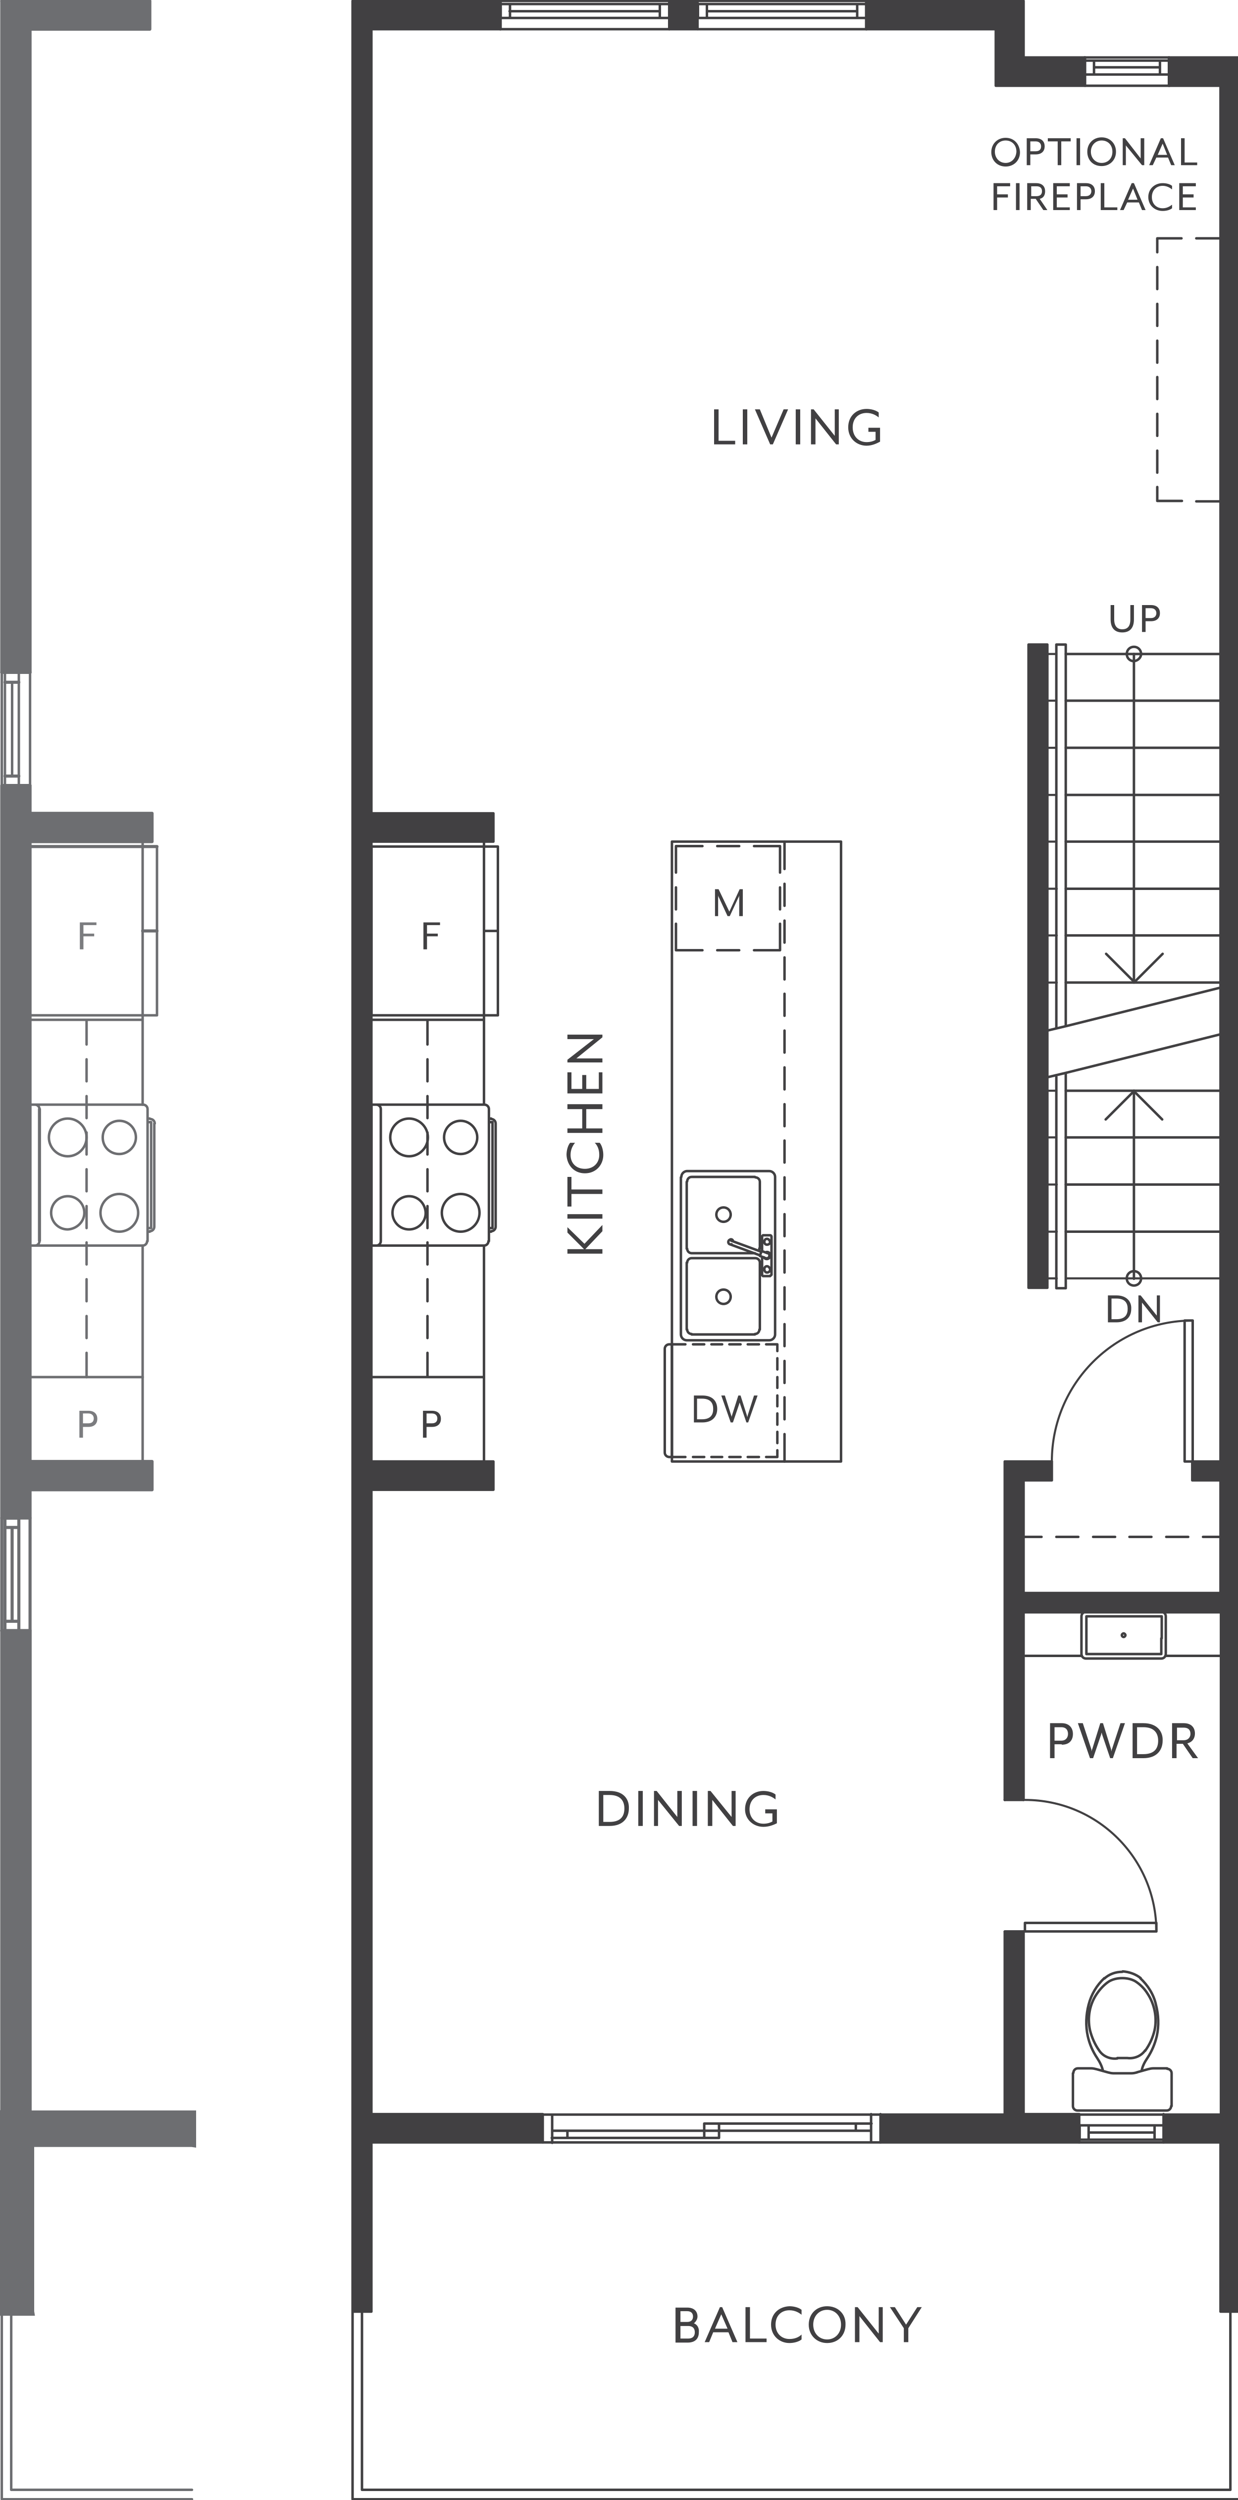 <?xml version="1.0" encoding="UTF-8"?> <svg xmlns="http://www.w3.org/2000/svg" xmlns:xlink="http://www.w3.org/1999/xlink" version="1.1" id="Layer_1" x="0px" y="0px" width="276px" height="557px" viewBox="0 0 276 557" style="enable-background:new 0 0 276 557;" xml:space="preserve"> <style type="text/css"> .st0{fill:none;stroke:#414042;stroke-width:0.471;stroke-linecap:round;stroke-linejoin:round;stroke-miterlimit:10;} .st1{fill:none;stroke:#414042;stroke-width:0.554;stroke-linecap:round;stroke-linejoin:round;stroke-miterlimit:10;} .st2{fill:none;stroke:#414042;stroke-width:0;stroke-linecap:round;stroke-miterlimit:10;} .st3{fill:none;stroke:#414042;stroke-width:0.461;stroke-linecap:round;stroke-linejoin:round;stroke-miterlimit:10;} .st4{fill:none;stroke:#6D6E71;stroke-width:0;stroke-linecap:round;stroke-miterlimit:10;} .st5{fill:none;stroke:#6D6E71;stroke-width:0.692;stroke-linecap:round;stroke-linejoin:round;stroke-miterlimit:10;} .st6{fill:none;stroke:#6D6E71;stroke-width:1.845;stroke-miterlimit:10;} .st7{fill:none;stroke:#6D6E71;stroke-width:0.554;stroke-linecap:round;stroke-linejoin:round;stroke-miterlimit:10;} .st8{fill:#6D6E71;} .st9{fill:#7B7C7F;} .st10{fill:#414042;} </style> <g> <path class="st0" d="M233.5,284.8h2.1 M233.5,274.4h2.1 M233.5,263.9h2.1 M233.5,198h2.1 M233.5,218.9h2.1 M233.5,208.4h2.1"></path> <path class="st1" d="M252.8,218.9v-73.2 M252.8,243v41.9"></path> <line class="st0" x1="237.6" y1="284.8" x2="272.2" y2="284.8"></line> <path class="st1" d="M237.6,263.9h34.5 M237.6,274.4h34.5"></path> <line class="st0" x1="233.5" y1="253.4" x2="235.5" y2="253.4"></line> <path class="st1" d="M237.6,253.4h34.5 M237.6,208.4h34.5 M237.6,218.9h34.5 M237.6,198h34.5"></path> <line class="st0" x1="233.5" y1="243" x2="235.5" y2="243"></line> <line class="st1" x1="237.6" y1="243" x2="272.2" y2="243"></line> <line class="st0" x1="233.5" y1="145.7" x2="235.5" y2="145.7"></line> <line class="st1" x1="237.6" y1="145.7" x2="272.2" y2="145.7"></line> <line class="st0" x1="233.5" y1="187.5" x2="235.5" y2="187.5"></line> <line class="st1" x1="237.6" y1="187.5" x2="272.2" y2="187.5"></line> <line class="st0" x1="233.5" y1="177.1" x2="235.5" y2="177.1"></line> <line class="st1" x1="237.6" y1="177.1" x2="272.2" y2="177.1"></line> <line class="st0" x1="233.5" y1="166.6" x2="235.5" y2="166.6"></line> <line class="st1" x1="237.6" y1="166.6" x2="272.2" y2="166.6"></line> <line class="st0" x1="233.5" y1="156.1" x2="235.5" y2="156.1"></line> <path class="st1" d="M237.6,156.1h34.5 M272.2,220l-34.5,8.6l-2.1,0.5l-2.1,0.5 M272.2,230.4l-34.5,8.6l-2.1,0.5l-2.1,0.5 M254.4,145.7c0-0.9-0.7-1.6-1.6-1.6c-0.9,0-1.6,0.7-1.6,1.6c0,0.9,0.7,1.6,1.6,1.6C253.7,147.2,254.4,146.5,254.4,145.7 M254.4,284.8c0-0.9-0.7-1.6-1.6-1.6c-0.9,0-1.6,0.7-1.6,1.6c0,0.9,0.7,1.6,1.6,1.6C253.7,286.4,254.4,285.7,254.4,284.8"></path> <path class="st2" d="M228.2,0.2h-35.1l35.1,6.3V0.2L228.2,0.2z M193.2,0.2l35.1,6.3h-35.1V0.2L193.2,0.2z"></path> <path class="st2" d="M155.5,0.2h-6.3l6.3,6.3V0.2L155.5,0.2z M149.2,0.2l6.3,6.3h-6.3V0.2L149.2,0.2z"></path> <path class="st2" d="M111.6,0.2H78.6l32.9,6.3V0.2L111.6,0.2z M78.6,0.2l32.9,6.3H78.6V0.2L78.6,0.2z"></path> <path class="st2" d="M228.2,6.5H222l6.3,6.3V6.5L228.2,6.5z M222,6.5l6.3,6.3H222V6.5L222,6.5z"></path> <path class="st2" d="M276.3,12.8h-15.7l15.7,6.3V12.8L276.3,12.8z M260.7,12.8l15.7,6.3h-15.7V12.8L260.7,12.8z"></path> <path class="st2" d="M241.8,12.8H222l19.9,6.3V12.8L241.8,12.8z M222,12.8l19.9,6.3H222V12.8L222,12.8z"></path> <path class="st2" d="M82.8,6.5h-4.2l4.2,174.7V6.5L82.8,6.5z M78.6,6.5l4.2,174.7h-4.2V6.5L78.6,6.5z"></path> <path class="st2" d="M110,181.2H78.6l31.4,6.3V181.2L110,181.2z M78.6,181.2l31.4,6.3H78.6V181.2L78.6,181.2z"></path> <path class="st2" d="M233.5,143.6h-4.2l4.2,143.3V143.6L233.5,143.6z M229.3,143.6l4.2,143.3h-4.2V143.6L229.3,143.6z"></path> <path class="st2" d="M276.3,19.1h-4.2l4.2,306.5L276.3,19.1L276.3,19.1z M272.2,19.1l4.2,306.5h-4.2V19.1L272.2,19.1z"></path> <path class="st2" d="M82.8,187.5h-4.2l4.2,138.1V187.5L82.8,187.5z M78.6,187.5l4.2,138.1h-4.2V187.5L78.6,187.5z"></path> <path class="st2" d="M276.4,325.6h-10.5l10.5,4.2V325.6L276.4,325.6z M265.9,325.6l10.5,4.2h-10.5V325.6L265.9,325.6z"></path> <path class="st2" d="M234.5,325.6H224l10.5,4.2V325.6L234.5,325.6z M224,325.6l10.5,4.2H224V325.6L224,325.6z"></path> <path class="st2" d="M110,325.6H78.6l31.4,6.3V325.6L110,325.6z M78.6,325.6l31.4,6.3H78.6V325.6L78.6,325.6z"></path> <path class="st2" d="M276.4,329.8h-4.2l4.2,25.1V329.8L276.4,329.8z M272.2,329.8l4.2,25.1h-4.2V329.8L272.2,329.8z"></path> <path class="st2" d="M228.2,329.8H224l4.2,25.1V329.8L228.2,329.8z M224,329.8l4.2,25.1H224V329.8L224,329.8z"></path> <path class="st2" d="M276.4,354.9H224l52.3,4.2V354.9L276.4,354.9z M224,354.9l52.3,4.2H224V354.9L224,354.9z"></path> <path class="st2" d="M276.4,359.1h-4.2l4.2,37.6V359.1L276.4,359.1z M272.2,359.1l4.2,37.6h-4.2V359.1L272.2,359.1z"></path> <path class="st2" d="M276.4,396.8h-4.2l4.2,4.2V396.8L276.4,396.8z M272.2,396.8l4.2,4.2h-4.2V396.8L272.2,396.8z"></path> <path class="st2" d="M228.2,359.1H224l4.2,41.9V359.1L228.2,359.1z M224,359.1l4.2,41.9H224V359.1L224,359.1z"></path> <path class="st2" d="M276.4,400.9h-4.2l4.2,70.1V400.9L276.4,400.9z M272.2,400.9l4.2,70.1h-4.2V400.9L272.2,400.9z"></path> <path class="st2" d="M228.2,430.3H224l4.2,40.7V430.3L228.2,430.3z M224,430.3l4.2,40.7H224V430.3L224,430.3z"></path> <path class="st2" d="M82.8,331.9h-4.2l4.2,139.1V331.9L82.8,331.9z M78.6,331.9l4.2,139.1h-4.2V331.9L78.6,331.9z"></path> <path class="st2" d="M276.4,471.1h-16.9l16.9,6.3V471.1L276.4,471.1z M259.5,471.1l16.9,6.3h-16.9V471.1L259.5,471.1z"></path> <path class="st2" d="M240.6,471.1h-44.3l44.3,6.3V471.1L240.6,471.1z M196.3,471.1l44.3,6.3h-44.3V471.1L196.3,471.1z"></path> <path class="st2" d="M121,471.1H78.6l42.4,6.3V471.1L121,471.1z M78.6,471.1l42.4,6.3H78.6V471.1L78.6,471.1z"></path> <path class="st2" d="M276.4,477.3h-4.2l4.2,37.7V477.3L276.4,477.3z M272.2,477.3l4.2,37.7h-4.2V477.3L272.2,477.3z"></path> <path class="st2" d="M82.8,477.3h-4.2l4.2,37.7V477.3L82.8,477.3z M78.6,477.3l4.2,37.7h-4.2V477.3L78.6,477.3z"></path> <g> <path class="st1" d="M241.8,12.8h18.8 M241.8,13.5v3.1 M258.6,13.5v3.1 M260.7,16.6v-3.1 M258.6,15h-14.6 M243.9,13.5v3.1 M241.8,13.5h18.8 M260.7,16.6h-18.8 M260.7,19.1h-18.8 M155.5,0.2h37.6 M193.2,4V0.9h-37.6V4 M191.1,2.5h-33.5 M157.6,0.9V4 M193.2,4h-37.6 M191.1,4V0.9 M193.2,6.5h-37.6 M111.6,0.2h37.7 M111.6,0.9V4 M113.7,4V0.9 M147.1,0.9V4 M149.2,4V0.9 M147.1,2.5 h-33.5 M111.6,0.9h37.7 M149.2,4h-37.7 M149.2,6.5h-37.7 M240.6,477.3h18.8 M259.5,476.7h-18.8v-3.2 M257.4,476.7v-3.2 M259.5,473.5v3.2 M257.4,475.1h-14.6 M242.7,476.7v-3.2 M259.5,473.5h-18.8 M259.5,471.1h-18.8 M196.3,477.3H121 M123.1,471.1 v6.3 M121,471.1h75.3 M194.2,477.3v-6.3 M190.8,474.7v-1.6 M157,476.3v-3.2h37.3 M160.3,473.1v3.2h-37.3 M126.5,474.7v1.6 M123.1,474.7h71.1 M84.9,247.1v29.3 M102.7,266c-2.3,0-4.2,1.9-4.2,4.2c0,2.3,1.9,4.2,4.2,4.2s4.2-1.9,4.2-4.2 C106.9,267.8,105,266,102.7,266 M91.2,249.2c-2.3,0-4.2,1.9-4.2,4.2c0,2.3,1.9,4.2,4.2,4.2c2.3,0,4.2-1.9,4.2-4.2 C95.4,251.1,93.5,249.2,91.2,249.2 M107.9,277.5c0.6,0,1-0.5,1-1 M109,276.5v-29.3 M109,247.1c0-0.6-0.5-1-1-1 M107.9,246.1H82.8 v31.4h25.1 M109,274.4h0.5 M109.5,274.3c0.6,0,1-0.5,1-1 M110.5,273.3v-23 M110.5,250.3c0-0.6-0.5-1-1-1 M109.5,249.2H109 M109,273.6h0.8V250H109 M84.9,247.1c0-0.6-0.5-1-1-1 M83.9,277.5c0.6,0,1-0.5,1-1 M102.7,249.7c-2,0-3.7,1.6-3.7,3.7 c0,2,1.6,3.7,3.7,3.7c2,0,3.7-1.6,3.7-3.7C106.4,251.4,104.7,249.7,102.7,249.7 M91.2,266.5c-2,0-3.7,1.6-3.7,3.7 c0,2,1.6,3.7,3.7,3.7c2,0,3.7-1.6,3.7-3.7C94.8,268.1,93.2,266.5,91.2,266.5 M187.5,187.5h-37.7v138.1h37.7V187.5z M107.9,306.8 H82.8 M82.8,188.6h25.1v37.6H82.8V188.6z M107.9,207.4h3.1v18.8h-3.1V207.4z M107.9,188.6h3.1v18.8h-3.1V188.6z M107.9,227.3v18.8 M107.9,277.5v48.1 M95.3,306.8v-5.4 M95.3,298.1v-4.9 M95.3,289.9V285 M95.3,281.7v-4.9 M95.3,273.6v-4.9 M95.3,265.4v-4.9 M95.3,257.2v-4.9 M95.3,249.1v-4.9 M95.3,240.9V236 M95.3,232.7v-5.4 M107.9,187.5v39.7H82.8 M161.3,287.3 c-0.9,0-1.6,0.7-1.6,1.6c0,0.9,0.7,1.6,1.6,1.6c0.9,0,1.6-0.7,1.6-1.6C162.9,288,162.2,287.3,161.3,287.3 M161.3,269 c-0.9,0-1.6,0.7-1.6,1.6c0,0.9,0.7,1.6,1.6,1.6c0.9,0,1.6-0.7,1.6-1.6C162.9,269.7,162.2,269,161.3,269 M172,275.5 c0-0.1-0.1-0.3-0.3-0.3 M170.2,275.2c-0.1,0-0.3,0.1-0.3,0.3 M169.9,284c0,0.1,0.1,0.3,0.3,0.3 M171.7,284.2 c0.1,0,0.3-0.1,0.3-0.3 M169.9,278.7v-3.2 M171.7,275.2h-1.6 M171.7,284.3h-1.6 M169.9,284v-4 M172,284v-8.5 M171,282.1 c-0.4,0-0.6,0.3-0.6,0.7c0,0.4,0.3,0.7,0.6,0.7c0.4,0,0.7-0.3,0.7-0.7C171.6,282.4,171.3,282.1,171,282.1 M171,276 c-0.4,0-0.6,0.3-0.6,0.7c0,0.4,0.3,0.6,0.6,0.6c0.4,0,0.7-0.3,0.7-0.6C171.6,276.3,171.3,276,171,276 M170.7,280.3 c0.3,0.1,0.7,0,0.8-0.4c0.1-0.3,0-0.6-0.4-0.8 M170.7,280.3l-1.3-0.5 M171.1,279.2l-1.3-0.5l-0.4,1.1 M153.2,260.9 c-0.7,0-1.3,0.6-1.3,1.3 M153.1,260.9h18.3 M172.8,262.2c0-0.7-0.6-1.3-1.3-1.3 M172.8,262.2v35 M171.5,298.6 c0.7,0,1.3-0.6,1.3-1.3 M171.5,298.6h-18.3 M151.8,297.3c0,0.7,0.6,1.3,1.3,1.3 M151.8,297.3v-35 M163.4,276.4 c-0.1-0.3-0.5-0.4-0.7-0.2c-0.3,0.1-0.4,0.5-0.3,0.7c0.1,0.3,0.4,0.4,0.7,0.3 M162.7,277.2l6.8,2.5 M169.8,278.9l-6.8-2.5 M170.3,280.1c0.2,0.4,0.7,0.5,1,0.3c0.4-0.2,0.5-0.6,0.4-1c-0.2-0.4-0.6-0.6-1-0.4 M168.3,297.2c0.6,0,1-0.5,1-1 M168.3,297.3 h-14.1 M153.2,296.2c0,0.6,0.5,1,1,1 M153.1,296.2v-14.9 M154.2,280.3c-0.6,0-1,0.5-1,1 M154.2,280.3h14.1 M169.4,281.3 c0-0.6-0.5-1-1-1 M169.4,281.3v14.9 M169.2,278.6c0.1-0.1,0.1-0.3,0.1-0.5 M169.4,278.2v-14.9 M169.4,263.3c0-0.6-0.5-1-1-1 M168.3,262.2h-14.1 M154.2,262.2c-0.6,0-1,0.5-1,1 M153.1,263.3v14.9 M153.2,278.2c0,0.6,0.5,1,1,1 M154.2,279.2h14.1 M258.9,369.5c0.6,0,1-0.5,1-1 M258.9,369.5h-16.7 M241.1,368.5c0,0.6,0.5,1,1,1 M241.1,368.5v-8.4 M242.1,359.1c-0.6,0-1,0.5-1,1 M242.1,359.1h8.1h8.7 M259.9,360.1c0-0.6-0.5-1-1-1 M259.9,360.1v4.9v3.5 M258.9,365v3.5h-16.7v-8.4h8.1h8.7V365 M250.5,363.9 c-0.2,0-0.4,0.2-0.4,0.4c0,0.2,0.2,0.4,0.4,0.4c0.2,0,0.4-0.2,0.4-0.4C250.9,364.1,250.7,363.9,250.5,363.9 M243,452.3 c0.4,1.6,1.1,3.2,2.1,4.6 M244.6,444.1c-1.7,2.4-2.2,5.4-1.6,8.2 M247.3,441.4c-1.1,0.7-2,1.7-2.7,2.7 M250.2,440.7 c-1,0-2,0.2-2.9,0.7 M253.1,441.4c-0.9-0.5-1.9-0.7-2.9-0.7 M255.8,444.1c-0.7-1.1-1.6-2-2.7-2.7 M257.4,452.3 c0.6-2.8,0-5.8-1.6-8.2 M255.3,456.9c1-1.4,1.7-2.9,2.1-4.6 M251.3,458.5c1.5,0.2,3.1-0.4,4-1.7 M251.3,458.5h-2.2 M245.1,456.9 c0.9,1.3,2.5,1.9,4,1.7 M255.8,458.5c-0.6,0.9-1.1,1.8-1.3,2.9 M255.8,458.5c1-1.5,1.7-3.2,2.1-4.9 M257.9,453.6 c0.5-2.3,0.4-4.7-0.2-7 M257.7,446.6c-0.5-2.3-1.8-4.3-3.5-5.9 M254.3,440.7c-1.1-0.9-2.6-1.4-4-1.5 M250.2,439.3 c-1.5,0-2.9,0.5-4,1.5 M246.2,440.7c-1.7,1.6-2.9,3.6-3.5,5.9 M242.7,446.6c-0.6,2.3-0.7,4.7-0.2,7 M242.5,453.6 c0.4,1.8,1.1,3.4,2.1,4.9 M245.9,461.4c-0.2-1-0.7-2-1.3-2.9 M247,461.7c0.4,0.1,0.8,0.2,1.2,0.2 M248.2,461.9h4.1 M252.3,461.9 c0.4,0,0.8-0.1,1.2-0.2 M253.4,461.7l2.5-0.7 M257.1,460.8c-0.4,0-0.8,0.1-1.2,0.2 M257.1,460.8h3.1 M261.2,461.9c0-0.6-0.5-1-1-1 M261.2,461.9v7.3 M260.1,470.2c0.6,0,1-0.5,1-1 M260.1,470.2h-19.9 M239.2,469.2c0,0.6,0.5,1,1,1 M239.2,469.2v-7.3 M240.3,460.8 c-0.6,0-1,0.5-1,1 M240.3,460.8h3.1 M244.5,461c-0.4-0.1-0.8-0.2-1.2-0.2 M244.5,461l2.5,0.7 M228.5,430.3h29.3v-1.9h-29.3V430.3z "></path> </g> <path class="st3" d="M228.5,401c16.2,0,29.3,13.1,29.3,29.3"></path> <rect x="264.1" y="294.2" class="st1" width="1.8" height="31.4"></rect> <path class="st3" d="M265.9,294.2c-17.3,0-31.4,14-31.4,31.4"></path> <g> <path class="st1" d="M237.6,228.4v-84.8 M235.5,239.9v47.1h2.1v-47.7 M237.6,143.6h-2.1V229 M228.2,342.4h4 M235.5,342.4h4.9 M243.7,342.4h4.9 M251.8,342.4h4.9 M260,342.4h4.9 M268.2,342.4h4 M78.6,515h4.2v-37.7H121v-6.3H82.8V331.9H110v-6.3H82.8V187.5 H110v-6.3H82.8V6.5h28.8V0.2H78.6 M196.3,471.1H224v-40.7 M224,401v-41.9 M228.2,359.1v41.8v0.1 M228.2,430.3v40.7h12.4v6.3h-44.3 v-6.3 M259.5,471.1h12.7v-70.1v-4.2v-37.6h-43.9 M224,359.1v-33.5h10.5v4.2h-6.3v25.1h43.9v-25.1h-6.3v-4.2h6.3V19.1h-11.5v-6.3 h15.7l0,502.2h-4.2v-37.7h-12.7v-6.3 M229.3,286.9h4.2V143.6h-4.2V286.9z M241.8,12.8h-13.6V0.2h-35.1v6.3H222v12.6h19.9V12.8 M155.5,0.2h-6.3v6.3h6.3V0.2z M78.6,0.2v556.6h197.7V515 M80.7,515v39.7h193.6l0-39.7"></path> </g> <path class="st4" d="M6.7,175H0.4l6.3,6.3V175L6.7,175z M0.4,175l6.3,6.3H0.4V175L0.4,175z"></path> <path class="st4" d="M33.9,181.2H0.4l33.5,6.3V181.2L33.9,181.2z M0.4,181.2l33.5,6.3H0.4V181.2L0.4,181.2z"></path> <path class="st4" d="M6.7,187.5H0.4l6.3,138.1V187.5L6.7,187.5z M0.4,187.5l6.3,138.1H0.4V187.5L0.4,187.5z"></path> <path class="st4" d="M33.9,325.6H0.4l33.5,6.3V325.6L33.9,325.6z M0.4,325.6l33.5,6.3H0.4V325.6L0.4,325.6z"></path> <path class="st4" d="M6.7,331.9H0.4l6.3,6.3V331.9L6.7,331.9z M0.4,331.9l6.3,6.3H0.4V331.9L0.4,331.9z"></path> <path class="st5" d="M6.7,363.3H0.4l6.3,107.8V363.3L6.7,363.3z M0.4,363.3l6.3,107.8H0.4V363.3L0.4,363.3z"></path> <path class="st4" d="M6.7,363.3H0.4l6.3,107.8V363.3L6.7,363.3z M0.4,363.3l6.3,107.8H0.4V363.3L0.4,363.3z"></path> <g> <path class="st6" d="M42.8,471.1H0.4l42.4,6.3V471.1L42.8,471.1z M0.4,471.1l42.4,6.3H0.4V471.1L0.4,471.1z"></path> </g> <path class="st4" d="M42.8,471.1H0.4l42.4,6.3V471.1L42.8,471.1z M0.4,471.1l42.4,6.3H0.4V471.1L0.4,471.1z"></path> <g> <path class="st6" d="M6.7,477.3H0.4L6.7,515V477.3L6.7,477.3z M0.4,477.3L6.7,515H0.4V477.3L0.4,477.3z"></path> </g> <path class="st4" d="M6.7,477.3H0.4L6.7,515V477.3L6.7,477.3z M0.4,477.3L6.7,515H0.4V477.3L0.4,477.3z"></path> <polyline class="st7" points="1.1,175 4.2,175 4.2,149.8 "></polyline> <line class="st5" x1="4.2" y1="172.9" x2="1.1" y2="172.9"></line> <path class="st7" d="M1.1,149.8V175 M2.7,152v20.9"></path> <path class="st5" d="M4.2,152H1.1 M4.2,338.2H1.1v25.1 M2.7,340.3v20.9 M1.1,361.2h3.1 M4.2,338.2v25.1 M4.2,340.3H1.1 M8.8,247.1 v29.3"></path> <path class="st7" d="M30.8,270.2c0-2.3-1.9-4.2-4.2-4.2c-2.3,0-4.2,1.9-4.2,4.2s1.9,4.2,4.2,4.2C28.9,274.4,30.8,272.5,30.8,270.2 M19.3,253.4c0-2.3-1.9-4.2-4.2-4.2c-2.3,0-4.2,1.9-4.2,4.2s1.9,4.2,4.2,4.2C17.4,257.6,19.3,255.7,19.3,253.4 M6.7,277.5h25.1 M31.8,277.5c0.6,0,1-0.5,1-1 M32.9,276.5v-29.3 M32.9,247.1c0-0.6-0.5-1-1-1 M31.8,246.1H6.7 M32.9,274.4h0.5 M33.4,274.3 c0.6,0,1-0.5,1-1 M34.4,273.3v-23 M34.5,250.3c0-0.6-0.5-1-1-1 M33.4,249.2h-0.5 M32.9,273.6h0.8V250h-0.8 M8.8,247.1 c0-0.6-0.5-1-1-1 M7.8,277.5c0.6,0,1-0.5,1-1 M30.3,253.4c0-2-1.6-3.7-3.7-3.7c-2,0-3.7,1.6-3.7,3.7s1.6,3.7,3.7,3.7 C28.6,257.1,30.3,255.4,30.3,253.4 M18.8,270.2c0-2-1.6-3.7-3.7-3.7c-2,0-3.7,1.6-3.7,3.7c0,2,1.6,3.7,3.7,3.7 C17.1,273.8,18.8,272.2,18.8,270.2 M31.8,306.8H6.7"></path> <path class="st5" d="M6.7,188.6H35 M31.8,207.4H35"></path> <path class="st7" d="M31.8,227.3v18.8 M31.8,277.5v48.1 M19.3,306.8v-5.4 M19.3,298.1v-4.9 M19.3,289.9V285 M19.3,281.7v-4.9 M19.3,273.6v-4.9 M19.3,265.4v-4.9 M19.3,257.2v-4.9 M19.3,249.1v-4.9 M19.3,240.9V236 M19.3,232.7v-5.4 M31.8,187.5v39.7H6.7 M35,188.6v37.6H6.7"></path> <path class="st5" d="M6.7,363.3v-25.1 M0.4,338.2v25.1"></path> <path class="st7" d="M6.7,175v-25.1 M0.4,175v-25.1"></path> <path class="st4" d="M33.4,0.2h-33l33,6.3V0.2L33.4,0.2z M0.4,0.2l33,6.3h-33V0.2L0.4,0.2z"></path> <path class="st4" d="M6.7,6.5H0.4l6.3,143.3V6.5L6.7,6.5z M0.4,6.5l6.3,143.3H0.4V6.5L0.4,6.5z"></path> <g> <line class="st5" x1="0.4" y1="149.8" x2="0.4" y2="0.2"></line> </g> <line class="st5" x1="6.7" y1="6.5" x2="6.7" y2="149.8"></line> <g> <polyline class="st5" points="6.7,6.5 33.4,6.5 33.4,0.2 0.4,0.2 "></polyline> </g> <polyline class="st5" points="6.7,175 6.7,181.2 33.9,181.2 33.9,187.5 6.7,187.5 6.7,325.6 33.9,325.6 33.9,331.9 6.7,331.9 6.7,338.2 0.4,338.2 0.4,175 6.7,175 "></polyline> <g> <polygon class="st8" points="6.7,6.5 33.4,6.5 33.4,6.5 33.4,0.2 0.4,0.2 0.4,6.5 0.4,6.5 0.4,149.8 6.7,149.8 "></polygon> <polygon class="st8" points="6.7,331.9 33.9,331.9 33.9,325.6 6.7,325.6 6.7,187.5 33.9,187.5 33.9,181.2 6.7,181.2 6.7,175 0.4,175 0.4,181.2 0.4,187.5 0.4,325.6 0.4,331.9 0.4,338.2 6.7,338.2 "></polygon> <polygon class="st8" points="6.7,471.1 6.7,363.3 0.4,363.3 0.4,471.1 0.4,477.3 0.4,515 6.7,515 6.7,477.3 42.8,477.3 42.8,471.1 "></polygon> </g> <g> <polyline class="st5" points="6.7,363.3 6.7,471.1 42.8,471.1 42.8,477.3 6.7,477.3 6.7,515 0.4,515 "></polyline> <path class="st7" d="M0.4,363.3v193.5h42.4 M2.5,515v39.7h40.3"></path> </g> <path class="st5" d="M0.4,363.3h6.3 M0.4,149.8h6.3"></path> <path class="st1" d="M174.9,325.6v-6.1 M174.9,316.2v-4.9 M174.9,308.1v-4.9 M174.9,299.9V295 M174.9,291.7v-4.9 M174.9,283.5v-4.9 M174.9,275.4v-4.9 M174.9,267.2v-4.9 M174.9,259v-4.9 M174.9,250.9V246 M174.9,242.7v-4.9 M174.9,234.5v-4.9 M174.9,226.3v-4.9 M174.9,218.2v-4.9 M174.9,210v-4.9 M174.9,201.8v-4.9 M174.9,193.6v-6.1 M272.2,53.1h-5.5 M263.4,53.1H258v3.1 M258,59.5v4.9 M258,67.7v4.9 M258,75.9v4.9 M258,84v4.9 M258,92.2v4.9 M258,100.4v4.9 M258,108.5v3.1h5.5 M266.7,111.7h5.5 M224,401h4.2 M224,430.3h4.2 M150.7,211.7v-5.9 M150.7,202.6v-4.9 M150.7,194.4v-5.9h5.9 M159.9,188.5h4.9 M168.1,188.5h5.8v5.9 M173.9,197.7 v4.9 M173.9,205.8v5.9h-5.8 M164.8,211.7h-4.9 M156.6,211.7h-5.9 M259.2,212.5l-6.3,6.3l-6.3-6.3 M228.6,368.9h12.6 M259.8,368.9 h12.6 M150.3,299.5h2.5 M154.5,299.5h2.5 M158.6,299.5h2.4 M162.6,299.5h2.5 M166.7,299.5h2.5 M170.8,299.5h2.5 M150.3,324.6h2.5 M154.5,324.6h2.5 M158.6,324.6h2.4 M162.6,324.6h2.5 M166.7,324.6h2.5 M170.8,324.6h2.5 M148.2,323.6v-23 M149.3,299.5h1.1 M149.3,324.6h1.1 M173.3,324.6v-1.5 M173.3,321.5V319 M173.3,317.4v-2.5 M173.3,313.3v-2.4 M173.3,309.2v-2.4 M173.3,305.1v-2.5 M173.3,301v-1.5 M149.8,324.6v-25.1 M148.2,323.6c0,0.6,0.5,1,1,1 M149.2,299.5c-0.6,0-1,0.5-1,1 M246.5,249.4l6.3-6.3l6.3,6.3"></path> <polygon class="st9" points="17.8,211.5 18.6,211.5 18.6,208.6 21,208.6 21,208 18.6,208 18.6,206.1 21.5,206.1 21.5,205.5 17.8,205.5 17.8,211.5 "></polygon> <path class="st9" d="M17.7,320.3h0.8v-2.4h1.2c1.4,0,2-0.8,2-1.8c0-1-0.6-1.8-2-1.8h-2V320.3L17.7,320.3z M18.5,317.2v-2.3h1.2 c0.9,0,1.2,0.6,1.2,1.1c0,0.6-0.3,1.1-1.2,1.1H18.5L18.5,317.2z"></path> <g> <rect x="149.2" y="0.2" class="st10" width="6.3" height="6.3"></rect> <polygon class="st10" points="222,12.8 222,19.1 241.8,19.1 241.8,12.8 228.2,12.8 228.2,6.5 228.2,6.5 228.2,0.2 193.2,0.2 193.2,6.5 222,6.5 "></polygon> <rect x="229.3" y="143.6" class="st10" width="4.2" height="143.3"></rect> <polygon class="st10" points="276.3,19.1 276.3,12.8 260.7,12.8 260.7,19.1 272.2,19.1 272.2,325.6 265.9,325.6 265.9,329.8 272.2,329.8 272.2,354.9 228.2,354.9 228.2,329.8 234.5,329.8 234.5,325.6 224,325.6 224,329.8 224,329.8 224,354.9 224,354.9 224,359.1 224,359.1 224,401 228.2,401 228.2,359.1 272.2,359.1 272.2,396.8 272.2,400.9 272.2,471.1 259.5,471.1 259.5,477.3 272.2,477.3 272.2,515 276.4,515 276.4,477.3 276.4,471.1 276.4,400.9 276.4,396.8 276.4,359.1 276.4,354.9 276.4,329.8 276.4,325.6 "></polygon> <polygon class="st10" points="228.2,430.3 224,430.3 224,471.1 196.3,471.1 196.3,477.3 240.6,477.3 240.6,471.1 228.2,471.1 "></polygon> <polygon class="st10" points="82.8,331.9 110,331.9 110,325.6 82.8,325.6 82.8,187.5 110,187.5 110,181.2 82.8,181.2 82.8,6.5 111.6,6.5 111.6,0.2 78.6,0.2 78.6,6.5 78.6,6.5 78.6,181.2 78.6,187.5 78.6,325.6 78.6,331.9 78.6,471.1 78.6,477.3 78.6,515 82.8,515 82.8,477.3 121,477.3 121,471.1 82.8,471.1 "></polygon> <rect x="177.4" y="91.2" class="st10" width="1" height="7.8"></rect> <polygon class="st10" points="181.8,93.2 186.4,99 187,99 187,91.2 186.1,91.2 186.1,97.1 181.4,91.2 180.8,91.2 180.8,99 181.8,99 "></polygon> <polygon class="st10" points="172.3,99 175.7,91.2 174.7,91.2 172,97.5 169.4,91.2 168.3,91.2 171.7,99 "></polygon> <polygon class="st10" points="163.9,98.2 160.2,98.2 160.2,91.2 159.2,91.2 159.2,99 163.9,99 "></polygon> <rect x="165.6" y="91.2" class="st10" width="1" height="7.8"></rect> <path class="st10" d="M196.2,98.4v-3.1h-2.6v0.9h1.6v1.8c-0.5,0.3-1.2,0.5-2,0.5c-1.8,0-3.1-1.3-3.1-3.3c0-2,1.3-3.2,3.1-3.2 c1.2,0,2.1,0.5,2.7,1v-1.1c-0.6-0.5-1.7-0.8-2.7-0.8c-2.2,0-4.1,1.5-4.1,4.1c0,2.5,1.9,4.1,4.1,4.1 C194.6,99.3,195.8,98.6,196.2,98.4z"></path> <polygon class="st10" points="134.3,251.4 130.7,251.4 130.7,247.1 134.3,247.1 134.3,246 126.5,246 126.5,247.1 129.8,247.1 129.8,251.4 126.5,251.4 126.5,252.4 134.3,252.4 "></polygon> <polygon class="st10" points="134.3,278.3 130.5,278.3 134.3,274.3 134.3,272.9 130.3,277.1 126.5,273.4 126.5,274.6 130.2,278.3 126.5,278.3 126.5,279.3 134.3,279.3 "></polygon> <polygon class="st10" points="134.3,238.9 133.5,238.9 133.5,242.6 130.7,242.6 130.7,239.5 129.8,239.5 129.8,242.6 127.4,242.6 127.4,238.9 126.5,238.9 126.5,243.6 134.3,243.6 "></polygon> <polygon class="st10" points="134.3,235.8 128.5,235.8 134.3,231.1 134.3,230.5 126.5,230.5 126.5,231.5 132.4,231.5 126.5,236.1 126.5,236.7 134.3,236.7 "></polygon> <rect x="126.5" y="270.5" class="st10" width="7.8" height="1"></rect> <polygon class="st10" points="134.3,265 127.4,265 127.4,262.2 126.5,262.2 126.5,268.8 127.4,268.8 127.4,266 134.3,266 "></polygon> <path class="st10" d="M130.4,261.4c2.5,0,4.1-1.9,4.1-4.1c0-1-0.3-2.1-0.8-2.7h-1.1c0.6,0.6,1,1.5,1,2.7c0,1.8-1.3,3.1-3.2,3.1 c-2,0-3.2-1.3-3.2-3.1c0-1.2,0.5-2.1,1-2.7h-1.1c-0.5,0.6-0.8,1.7-0.8,2.7C126.4,259.5,127.9,261.4,130.4,261.4z"></path> <path class="st10" d="M236.7,388.7c1.8,0,2.5-1.1,2.5-2.4c0-1.3-0.8-2.4-2.5-2.4h-2.6v7.8h1v-3.1H236.7z M235.1,384.8h1.5 c1.2,0,1.5,0.8,1.5,1.5c0,0.7-0.4,1.5-1.5,1.5h-1.5V384.8z"></path> <path class="st10" d="M247.9,389.7c-0.1,0.1-0.1,0.5-0.1,0.5s-0.1-0.3-0.1-0.5l-1.8-5.8h-0.6l-1.8,5.8c-0.1,0.1-0.1,0.4-0.1,0.5 c0,0-0.1-0.4-0.1-0.5l-1.9-5.8h-1.1l2.7,7.8h0.7l1.8-5.3c0-0.1,0.1-0.4,0.1-0.4c0,0,0.1,0.3,0.1,0.4l1.8,5.3h0.6l2.7-7.8h-1 L247.9,389.7z"></path> <path class="st10" d="M266.4,386.2c0-1.3-0.8-2.3-2.5-2.3h-2.6v7.8h1v-3.2h1.4l2.2,3.2h1.2l-2.4-3.3 C265.9,388.1,266.4,387.2,266.4,386.2z M263.9,387.7h-1.5v-2.8h1.5c1.2,0,1.5,0.7,1.5,1.4C265.4,386.9,265,387.7,263.9,387.7z"></path> <path class="st10" d="M254.9,383.9h-2.4v7.8h2.4c3,0,4.3-1.8,4.3-3.9C259.3,385.7,257.9,383.9,254.9,383.9z M254.9,390.8h-1.4v-6 h1.4c2.5,0,3.3,1.4,3.3,3C258.2,389.4,257.5,390.8,254.9,390.8z"></path> <polygon class="st10" points="157.8,399 157.8,406.8 158.8,406.8 158.8,401 163.4,406.8 164,406.8 164,399 163.1,399 163.1,404.8 158.4,399 "></polygon> <path class="st10" d="M135.9,399h-2.4v7.8h2.4c3,0,4.3-1.8,4.3-3.9C140.3,400.8,139,399,135.9,399z M135.9,405.9h-1.4v-6h1.4 c2.5,0,3.3,1.4,3.3,3C139.2,404.5,138.5,405.9,135.9,405.9z"></path> <path class="st10" d="M170.2,407c1.4,0,2.6-0.6,3-0.8v-3.1h-2.6v0.9h1.6v1.8c-0.5,0.3-1.2,0.5-2,0.5c-1.8,0-3.1-1.3-3.1-3.2 c0-2,1.3-3.2,3.1-3.2c1.2,0,2.1,0.5,2.7,1v-1.1c-0.6-0.5-1.7-0.8-2.7-0.8c-2.2,0-4.1,1.5-4.1,4.1C166.1,405.4,168,407,170.2,407z"></path> <rect x="142.3" y="399" class="st10" width="1" height="7.8"></rect> <polygon class="st10" points="152,406.8 152,399 151,399 151,404.8 146.4,399 145.8,399 145.8,406.8 146.7,406.8 146.7,401 151.4,406.8 "></polygon> <rect x="154.4" y="399" class="st10" width="1" height="7.8"></rect> <path class="st10" d="M184.4,513.8c-2.4,0-4.1,1.7-4.1,4.1c0,2.4,1.8,4.1,4.1,4.1c2.4,0,4.1-1.7,4.1-4.1 C188.6,515.5,186.8,513.8,184.4,513.8z M184.4,521.2c-1.8,0-3.1-1.4-3.1-3.3c0-1.9,1.3-3.3,3.1-3.3c1.8,0,3.1,1.4,3.1,3.3 C187.5,519.8,186.2,521.2,184.4,521.2z"></path> <path class="st10" d="M171.9,517.9c0,2.5,1.9,4.1,4.1,4.1c1,0,2.1-0.3,2.7-0.8v-1.1c-0.6,0.6-1.5,1-2.7,1c-1.8,0-3.1-1.3-3.1-3.2 c0-2,1.3-3.2,3.1-3.2c1.2,0,2.1,0.5,2.7,1v-1.1c-0.6-0.5-1.7-0.8-2.7-0.8C173.7,513.9,171.9,515.4,171.9,517.9z"></path> <polygon class="st10" points="202,517.9 199.5,514 198.4,514 201.5,518.7 201.5,521.8 202.5,521.8 202.5,518.7 205.5,514 204.5,514 "></polygon> <polygon class="st10" points="195.9,519.9 191.2,514 190.6,514 190.6,521.8 191.6,521.8 191.6,516 196.2,521.8 196.8,521.8 196.8,514 195.9,514 "></polygon> <path class="st10" d="M154.7,517.6c0.4-0.3,0.8-0.9,0.8-1.5c0-1.1-0.7-2-2.3-2h-2.6v7.8h2.7c1.8,0,2.5-1,2.5-2.3 C155.9,518.7,155.5,517.9,154.7,517.6z M151.7,514.9h1.5c1,0,1.3,0.6,1.3,1.2c0,0.6-0.3,1.2-1.3,1.2h-1.5V514.9z M153.4,521h-1.7 v-2.8h1.7c1.2,0,1.5,0.7,1.5,1.4C154.9,520.3,154.6,521,153.4,521z"></path> <polygon class="st10" points="167.2,514 166.2,514 166.2,521.8 170.9,521.8 170.9,521 167.2,521 "></polygon> <path class="st10" d="M160.5,514l-3.4,7.8h1l0.9-2.2h3.4l0.9,2.2h1.1l-3.4-7.8H160.5z M159.4,518.8l1.4-3.2l1.4,3.2H159.4z"></path> <polygon class="st10" points="98.1,206.1 98.1,205.5 94.4,205.5 94.4,211.5 95.2,211.5 95.2,208.6 97.6,208.6 97.6,208 95.2,208 95.2,206.1 "></polygon> <path class="st10" d="M159.9,313.9c0-1.7-1-3-3.3-3h-1.9v6h1.9C158.9,316.9,159.9,315.5,159.9,313.9z M156.5,316.2h-1.1v-4.6h1.1 c2,0,2.5,1.1,2.5,2.3C159,315.1,158.5,316.2,156.5,316.2z"></path> <path class="st10" d="M166.8,316.9l2.1-6h-0.8l-1.4,4.4c0,0.1-0.1,0.4-0.1,0.4s-0.1-0.3-0.1-0.4l-1.4-4.4h-0.5l-1.4,4.4 c0,0.1-0.1,0.3-0.1,0.4c0,0,0-0.3-0.1-0.4l-1.4-4.4h-0.8l2.1,6h0.5l1.4-4.1c0-0.1,0.1-0.3,0.1-0.3c0,0,0.1,0.2,0.1,0.3l1.4,4.1 H166.8z"></path> <path class="st10" d="M94.3,320.3h0.8v-2.4h1.2c1.4,0,2-0.8,2-1.8c0-1-0.6-1.8-2-1.8h-2V320.3z M95.1,314.9h1.2 c0.9,0,1.2,0.6,1.2,1.1c0,0.6-0.3,1.1-1.2,1.1h-1.2V314.9z"></path> <path class="st10" d="M248.9,288.6h-1.9v6h1.9c2.3,0,3.3-1.3,3.3-3C252.3,290,251.2,288.6,248.9,288.6z M248.9,293.9h-1.1v-4.6 h1.1c2,0,2.5,1.1,2.5,2.3C251.4,292.8,250.9,293.9,248.9,293.9z"></path> <polygon class="st10" points="253.8,288.6 253.8,294.6 254.6,294.6 254.6,290.2 258.1,294.6 258.6,294.6 258.6,288.6 257.9,288.6 257.9,293.1 254.3,288.6 "></polygon> <path class="st10" d="M252.8,134.8H252v3.2c0,1.6-0.7,2.2-1.8,2.2c-1.1,0-1.8-0.7-1.8-2.2v-3.2h-0.8v3.2c0,2,1,2.9,2.6,2.9 c1.6,0,2.6-0.9,2.6-2.9V134.8z"></path> <path class="st10" d="M256.6,138.4c1.4,0,2-0.8,2-1.8c0-1-0.6-1.8-2-1.8h-2v6h0.8v-2.4H256.6z M255.4,135.5h1.2 c0.9,0,1.2,0.6,1.2,1.1s-0.3,1.1-1.2,1.1h-1.2V135.5z"></path> <polygon class="st10" points="246.2,40.8 245.4,40.8 245.4,46.8 249.1,46.8 249.1,46.2 246.2,46.2 "></polygon> <path class="st10" d="M259.2,47c0.8,0,1.6-0.2,2.1-0.6v-0.8c-0.5,0.4-1.2,0.8-2.1,0.8c-1.4,0-2.4-1-2.4-2.5c0-1.5,1-2.5,2.4-2.5 c0.9,0,1.6,0.4,2.1,0.8v-0.8c-0.5-0.4-1.3-0.6-2.1-0.6c-1.7,0-3.2,1.2-3.2,3.1S257.5,47,259.2,47z"></path> <path class="st10" d="M251.3,45.1h2.6l0.7,1.7h0.8l-2.6-6h-0.5l-2.6,6h0.8L251.3,45.1z M252.6,42l1,2.5h-2.1L252.6,42z"></path> <rect x="226.5" y="40.8" class="st10" width="0.8" height="6"></rect> <polygon class="st10" points="238.5,41.5 238.5,40.8 234.8,40.8 234.8,46.8 238.5,46.8 238.5,46.2 235.6,46.2 235.6,44 238,44 238,43.3 235.6,43.3 235.6,41.5 "></polygon> <polygon class="st10" points="225.2,41.5 225.2,40.8 221.5,40.8 221.5,46.8 222.3,46.8 222.3,44 224.7,44 224.7,43.3 222.3,43.3 222.3,41.5 "></polygon> <polygon class="st10" points="262.9,46.8 266.6,46.8 266.6,46.2 263.7,46.2 263.7,44 266.1,44 266.1,43.3 263.7,43.3 263.7,41.5 266.6,41.5 266.6,40.8 262.9,40.8 "></polygon> <path class="st10" d="M231.8,44.3c0.9-0.2,1.2-0.9,1.2-1.7c0-1-0.6-1.8-2-1.8h-2v6h0.8v-2.5h1.1l1.7,2.5h0.9L231.8,44.3z M229.9,43.7v-2.2h1.2c0.9,0,1.2,0.5,1.2,1.1s-0.3,1.1-1.2,1.1H229.9z"></path> <path class="st10" d="M240.1,46.8h0.8v-2.4h1.2c1.4,0,2-0.8,2-1.8c0-1-0.6-1.8-2-1.8h-2V46.8z M240.9,41.5h1.2 c0.9,0,1.2,0.6,1.2,1.1s-0.3,1.1-1.2,1.1h-1.2V41.5z"></path> <rect x="240" y="30.8" class="st10" width="0.8" height="6"></rect> <polygon class="st10" points="263.3,30.8 263.3,36.8 266.9,36.8 266.9,36.2 264.1,36.2 264.1,30.8 "></polygon> <polygon class="st10" points="238.7,30.8 233.6,30.8 233.6,31.5 235.8,31.5 235.8,36.8 236.6,36.8 236.6,31.5 238.7,31.5 "></polygon> <path class="st10" d="M257.8,35.1h2.6l0.7,1.7h0.8l-2.6-6h-0.5l-2.6,6h0.8L257.8,35.1z M259.2,32l1,2.5h-2.1L259.2,32z"></path> <path class="st10" d="M229.7,34.4h1.2c1.4,0,2-0.8,2-1.8c0-1-0.6-1.8-2-1.8h-2v6h0.8V34.4z M229.7,31.5h1.2c0.9,0,1.2,0.6,1.2,1.1 c0,0.6-0.3,1.1-1.2,1.1h-1.2V31.5z"></path> <path class="st10" d="M245.6,37c1.8,0,3.2-1.3,3.2-3.2c0-1.8-1.3-3.2-3.2-3.2c-1.8,0-3.2,1.3-3.2,3.2 C242.4,35.7,243.7,37,245.6,37z M245.6,31.3c1.4,0,2.4,1,2.4,2.5c0,1.5-1,2.5-2.4,2.5c-1.4,0-2.4-1.1-2.4-2.5 C243.2,32.4,244.2,31.3,245.6,31.3z"></path> <polygon class="st10" points="251,32.4 254.6,36.8 255.1,36.8 255.1,30.8 254.3,30.8 254.3,35.3 250.8,30.8 250.3,30.8 250.3,36.8 251,36.8 "></polygon> <path class="st10" d="M224.2,30.7c-1.8,0-3.2,1.3-3.2,3.2c0,1.8,1.3,3.2,3.2,3.2c1.8,0,3.2-1.3,3.2-3.2 C227.3,32,226,30.7,224.2,30.7z M224.2,36.3c-1.4,0-2.4-1.1-2.4-2.5c0-1.5,1-2.5,2.4-2.5c1.4,0,2.4,1,2.4,2.5 C226.5,35.3,225.5,36.3,224.2,36.3z"></path> <path class="st10" d="M160.2,198.1h-0.8v6h0.7V200c0-0.2,0-0.5,0-0.5c0,0,0.1,0.4,0.2,0.5l1.9,4.1h0.5l1.9-4.1 c0.1-0.1,0.2-0.5,0.2-0.5c0,0,0,0.3,0,0.5v4.1h0.8v-6h-0.7l-2.3,5L160.2,198.1z"></path> </g> </g> </svg> 